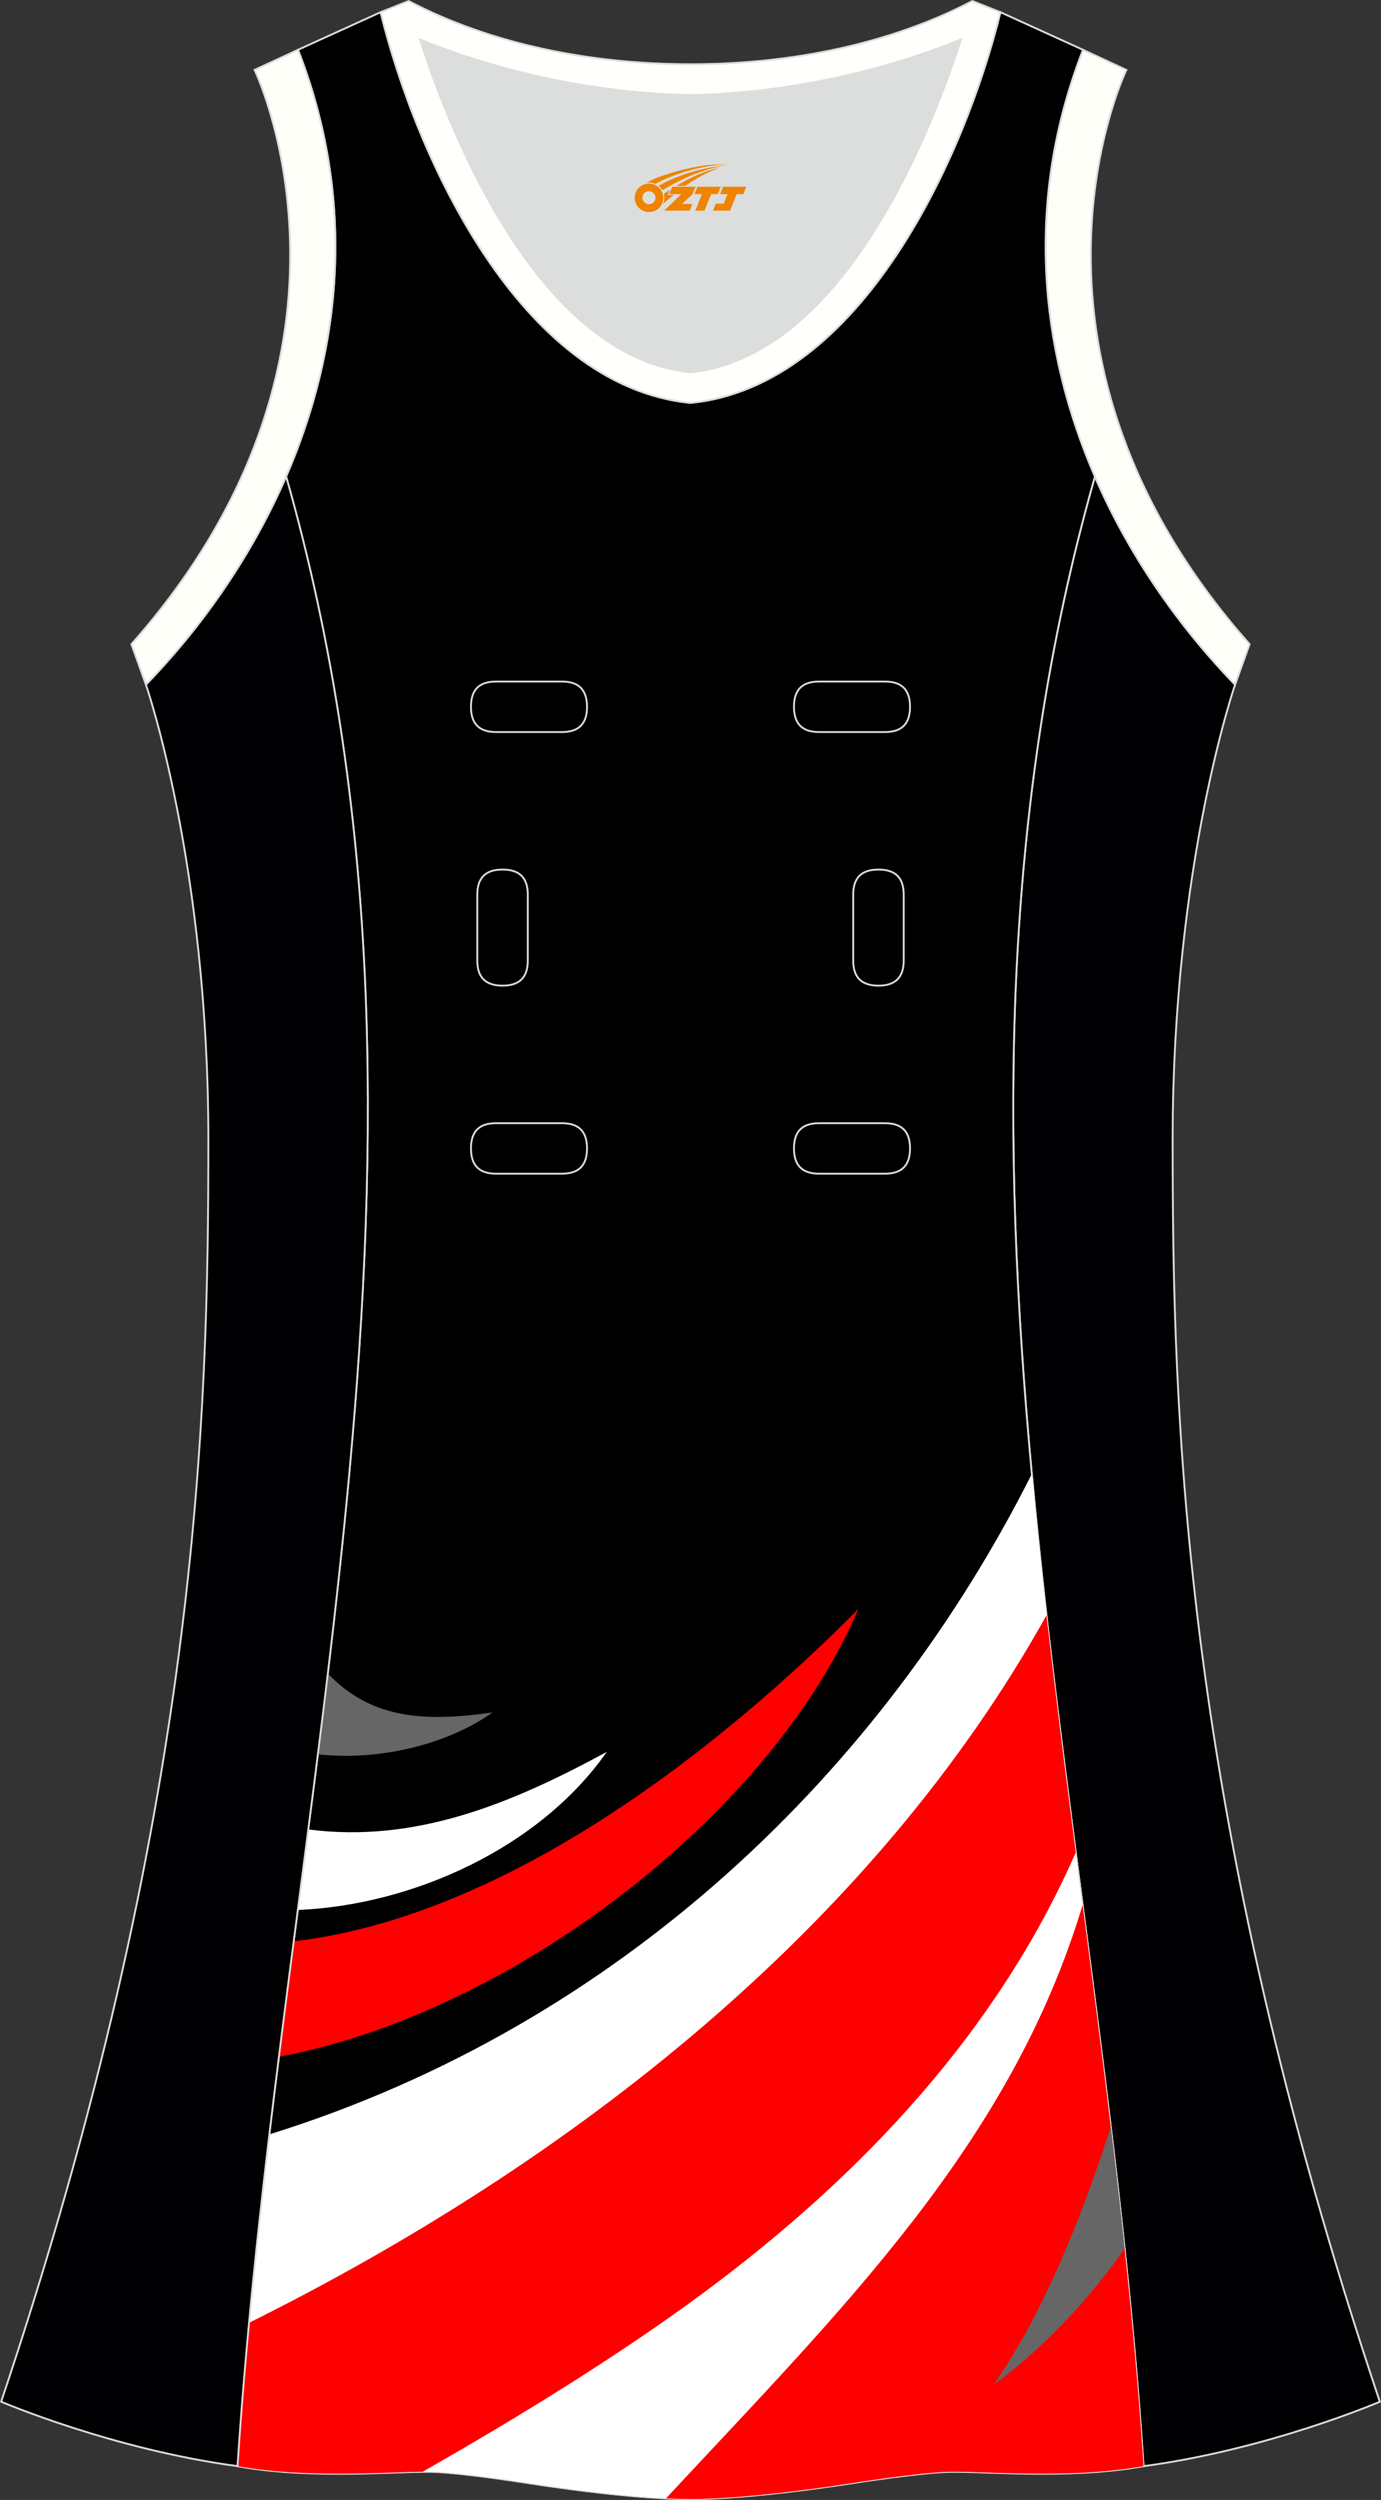<?xml version="1.0" encoding="utf-8"?>
<!-- Generator: Adobe Illustrator 24.0.1, SVG Export Plug-In . SVG Version: 6.00 Build 0)  -->
<svg xmlns="http://www.w3.org/2000/svg" xmlns:xlink="http://www.w3.org/1999/xlink" version="1.1" id="图层_1" x="0px" y="0px" width="297.02px" height="537.6px" viewBox="0 0 297.01 537.59" enable-background="new 0 0 297.01 537.59" xml:space="preserve">
<rect x="0" y="0" width="297.01" height="537.59" fill="#333333" stroke="none"/>
<g>
	<path fill="#000002" stroke="#DCDDDD" stroke-width="0.4" stroke-miterlimit="22.926" d="M265.63,147.22   c0,0-13.43,38.68-13.43,97.97s1.97,144.19,44.56,271.28c0,0-24.02,10.29-50.82,13.85c-9.3-142.7-51.34-284.15-10.46-427.83   C242.79,119.36,253.39,134.58,265.63,147.22z"/>
	<path fill="#FFFFFA" stroke="#DCDDDD" stroke-width="0.4" stroke-miterlimit="22.926" d="M232.92,10.71   c-20.31,52.13,0.51,103.25,32.71,136.52l3.12-8.7c-54.51-61.54-27.74-120.98-26.49-123.49L232.92,10.71z"/>
	<path fill="#DCDDDD" d="M90.32,8.49c6.35,19.72,25.2,68.13,58.18,71.59c32.98-3.46,51.83-51.87,58.18-71.59   c-9.72,3.99-31.2,11.39-58.18,11.97C121.52,19.88,100.04,12.48,90.32,8.49z"/>
	<path fill="#FFFFFC" stroke="#DCDDDD" stroke-width="0.4" stroke-miterlimit="22.926" d="M81.83,2.63   c7.69,31.39,30.1,80.3,66.52,84.01c0.05,0,0.1-0.01,0.15-0.01c0.05,0,0.1,0.01,0.15,0.01c36.42-3.71,58.83-52.62,66.52-84.01   l-6.05-2.41c-17.68,9.28-39.1,13.6-60.62,13.6c-21.52-0.01-42.94-4.32-60.62-13.6L81.83,2.63L81.83,2.63L81.83,2.63z M148.5,80.08   c-32.98-3.46-51.83-51.87-58.18-71.59c9.72,3.99,31.2,11.39,58.18,11.97c26.98-0.59,48.46-7.98,58.18-11.97   C200.33,28.21,181.49,76.62,148.5,80.08z"/>
	<path stroke="#DCDDDD" stroke-width="0.4" stroke-miterlimit="22.926" d="M148.5,537.39c0,0,10.9,0.27,34.98-3.44   c0,0,12.74-2.03,19.79-2.38c7.05-0.34,26.09,1.74,42.67-1.25c-9.3-142.69-51.34-284.14-10.46-427.83   c-11.94-27.53-15.15-59.46-2.56-91.78l-17.74-8.08c-7.69,31.39-30.1,80.3-66.52,84.01l-0.15-0.01l-0.15,0.01   c-36.42-3.71-58.84-52.62-66.52-84.01l-17.75,8.08c12.59,32.32,9.37,64.25-2.56,91.78c40.88,143.69-1.16,285.14-10.46,427.83   c16.57,3,35.62,0.91,42.67,1.25s19.79,2.38,19.79,2.38C137.6,537.67,148.5,537.39,148.5,537.39z"/>
	<path fill="#666666" d="M70.49,359.86c9.08,9.52,20.16,10.58,35.45,8.38c-9.94,7.02-24.49,10.43-37.59,9.01   C69.08,371.46,69.79,365.66,70.49,359.86z"/>
	<path fill="#FFFFFF" d="M66.28,393.4c23.03,2.98,43.58-5.47,64.22-16.68c-14.32,20.49-41.51,32.96-66.47,34   C64.78,404.95,65.53,399.17,66.28,393.4z"/>
	<path fill="#FF0000" d="M63.15,417.46c46.53-5.44,92.65-42.4,121.48-71.49c-18.25,43.11-73.26,86.66-124.67,96.33   C61,434.02,62.07,425.74,63.15,417.46z"/>
	<path fill="#FFFFFF" d="M57.92,458.98c76.01-23.69,132.13-78.71,163.99-142.02c6.57,71.1,19.39,142.08,24.03,213.37   c-16.57,2.99-35.62,0.91-42.67,1.25s-19.79,2.38-19.79,2.38c-5.56,0.86-10.42,1.51-14.6,1.99l-31.1,0.96   c-5.68-0.46-13.71-1.32-24.27-2.95c0,0-12.74-2.03-19.79-2.38s-26.1,1.74-42.67-1.25C52.61,506.51,55.08,482.74,57.92,458.98z"/>
	<path fill="#FF0000" d="M53.54,499.5c69.16-34.38,134.09-84.95,171.52-152.13c6.91,60.93,16.9,121.82,20.88,182.94   c-16.57,2.99-35.62,0.91-42.67,1.25s-19.79,2.38-19.79,2.38c-24.08,3.72-34.98,3.44-34.98,3.44s-10.9,0.28-34.98-3.44   c0,0-12.74-2.03-19.79-2.38s-26.1,1.74-42.67-1.25C51.73,520.04,52.58,509.77,53.54,499.5z"/>
	<path fill="#FFFFFF" d="M90.87,531.54c20.97-11.95,42.29-25.08,60.35-38.44c34.93-25.84,63.62-57.01,80.14-94.75l1.47,11.31   c-15.43,51.27-51.44,86.59-89.61,127.6c-5.43-0.27-15.17-1.06-29.7-3.31c0,0-12.74-2.03-19.79-2.38   C92.93,531.53,91.96,531.53,90.87,531.54z"/>
	<path fill="#666666" d="M213.69,512.83c10.18-14.53,18.67-35.01,25.2-55.48c1.05,8.74,2.05,17.49,2.98,26.24   C234.41,494.06,225.12,504.41,213.69,512.83z"/>
	<path fill="#000002" stroke="#DCDDDD" stroke-width="0.4" stroke-miterlimit="22.926" d="M31.38,147.21   c0,0,13.43,38.68,13.43,97.97S42.84,389.37,0.25,516.46c0,0,24.02,10.29,50.83,13.85c9.3-142.7,51.34-284.15,10.46-427.84   C54.21,119.35,43.62,134.58,31.38,147.21z"/>
	<path fill="#FFFFFA" stroke="#DCDDDD" stroke-width="0.4" stroke-miterlimit="22.926" d="M64.09,10.71   c20.31,52.13-0.51,103.25-32.71,136.52l-3.12-8.7C82.77,76.99,55.99,17.54,54.74,15.03L64.09,10.71z"/>
	
	<g>
		<path fill="none" stroke="#DCDDDD" stroke-width="0.4" stroke-miterlimit="22.926" d="M176.16,146.56c-3.64,0-5.4,1.77-5.4,5.43    c0,3.65,1.77,5.43,5.4,5.43h14.16c3.64,0,5.4-1.78,5.4-5.43s-1.77-5.43-5.4-5.43H176.16z"/>
		<path fill="none" stroke="#DCDDDD" stroke-width="0.4" stroke-miterlimit="22.926" d="M106.69,146.56c-3.64,0-5.4,1.77-5.4,5.43    c0,3.65,1.77,5.43,5.4,5.43h14.16c3.64,0,5.4-1.78,5.4-5.43s-1.77-5.43-5.4-5.43H106.69z"/>
		<path fill="none" stroke="#DCDDDD" stroke-width="0.4" stroke-miterlimit="22.926" d="M176.16,241.53c-3.64,0-5.4,1.78-5.4,5.43    s1.77,5.43,5.4,5.43h14.16c3.64,0,5.4-1.78,5.4-5.43s-1.77-5.43-5.4-5.43H176.16z"/>
		<path fill="none" stroke="#DCDDDD" stroke-width="0.4" stroke-miterlimit="22.926" d="M106.69,241.53c-3.64,0-5.4,1.78-5.4,5.43    s1.77,5.43,5.4,5.43h14.16c3.64,0,5.4-1.78,5.4-5.43s-1.77-5.43-5.4-5.43H106.69z"/>
		<path fill="none" stroke="#DCDDDD" stroke-width="0.4" stroke-miterlimit="22.926" d="M102.65,206.55c0,3.64,1.77,5.4,5.43,5.4    c3.65,0,5.43-1.77,5.43-5.4v-14.16c0-3.64-1.78-5.4-5.43-5.4s-5.43,1.77-5.43,5.4V206.55z"/>
		<path fill="none" stroke="#DCDDDD" stroke-width="0.4" stroke-miterlimit="22.926" d="M194.36,192.39c0-3.64-1.78-5.4-5.43-5.4    s-5.43,1.77-5.43,5.4v14.16c0,3.64,1.78,5.4,5.43,5.4s5.43-1.77,5.43-5.4V192.39z"/>
	</g>
</g>
<g id="图层_x0020_1">
	<path fill="#F08300" d="M136.68,43.56c0.416,1.136,1.472,1.984,2.752,2.032c0.144,0,0.304,0,0.448-0.016h0.016   c0.016,0,0.064,0,0.128-0.016c0.032,0,0.048-0.016,0.08-0.016c0.064-0.016,0.144-0.032,0.224-0.048c0.016,0,0.016,0,0.032,0   c0.192-0.048,0.4-0.112,0.576-0.208c0.192-0.096,0.4-0.224,0.608-0.384c0.672-0.56,1.104-1.408,1.104-2.352   c0-0.224-0.032-0.448-0.08-0.672l0,0C142.52,41.68,142.47,41.51,142.39,41.33C141.92,40.24,140.84,39.48,139.57,39.48C137.88,39.48,136.5,40.85,136.5,42.55C136.5,42.9,136.56,43.24,136.68,43.56L136.68,43.56L136.68,43.56z M140.98,42.58L140.98,42.58C140.95,43.36,140.29,43.96,139.51,43.92C138.72,43.89,138.13,43.24,138.16,42.45c0.032-0.784,0.688-1.376,1.472-1.344   C140.4,41.14,141.01,41.81,140.98,42.58L140.98,42.58z"/>
	<polygon fill="#F08300" points="155.01,40.16 ,154.37,41.75 ,152.93,41.75 ,151.51,45.3 ,149.56,45.3 ,150.96,41.75 ,149.38,41.75    ,150.02,40.16"/>
	<path fill="#F08300" d="M156.98,35.43c-1.008-0.096-3.024-0.144-5.056,0.112c-2.416,0.304-5.152,0.912-7.616,1.664   C142.26,37.81,140.39,38.53,139.04,39.3C139.24,39.27,139.43,39.25,139.62,39.25c0.48,0,0.944,0.112,1.36,0.288   C145.08,37.22,152.28,35.17,156.98,35.43L156.98,35.43L156.98,35.43z"/>
	<path fill="#F08300" d="M142.45,40.9c4-2.368,8.88-4.672,13.488-5.248c-4.608,0.288-10.224,2-14.288,4.304   C141.97,40.21,142.24,40.53,142.45,40.9C142.45,40.9,142.45,40.9,142.45,40.9z"/>
	<polygon fill="#F08300" points="160.5,40.16 ,159.88,41.75 ,158.42,41.75 ,157.01,45.3 ,156.55,45.3 ,155.04,45.3 ,153.35,45.3    ,153.94,43.8 ,155.65,43.8 ,156.47,41.75 ,154.88,41.75 ,155.52,40.16"/>
	<polygon fill="#F08300" points="149.59,40.16 ,148.95,41.75 ,146.66,43.86 ,148.92,43.86 ,148.34,45.3 ,142.85,45.3 ,146.52,41.75    ,143.94,41.75 ,144.58,40.16"/>
	<path fill="#F08300" d="M154.87,36.02c-3.376,0.752-6.464,2.192-9.424,3.952h1.888C149.76,38.4,152.1,36.97,154.87,36.02z    M144.07,40.84C143.44,41.22,143.38,41.27,142.77,41.68c0.064,0.256,0.112,0.544,0.112,0.816c0,0.496-0.112,0.976-0.32,1.392   c0.176-0.16,0.32-0.304,0.432-0.4c0.272-0.24,0.768-0.64,1.6-1.296l0.32-0.256H143.59l0,0L144.07,40.84L144.07,40.84L144.07,40.84z"/>
</g>
</svg>